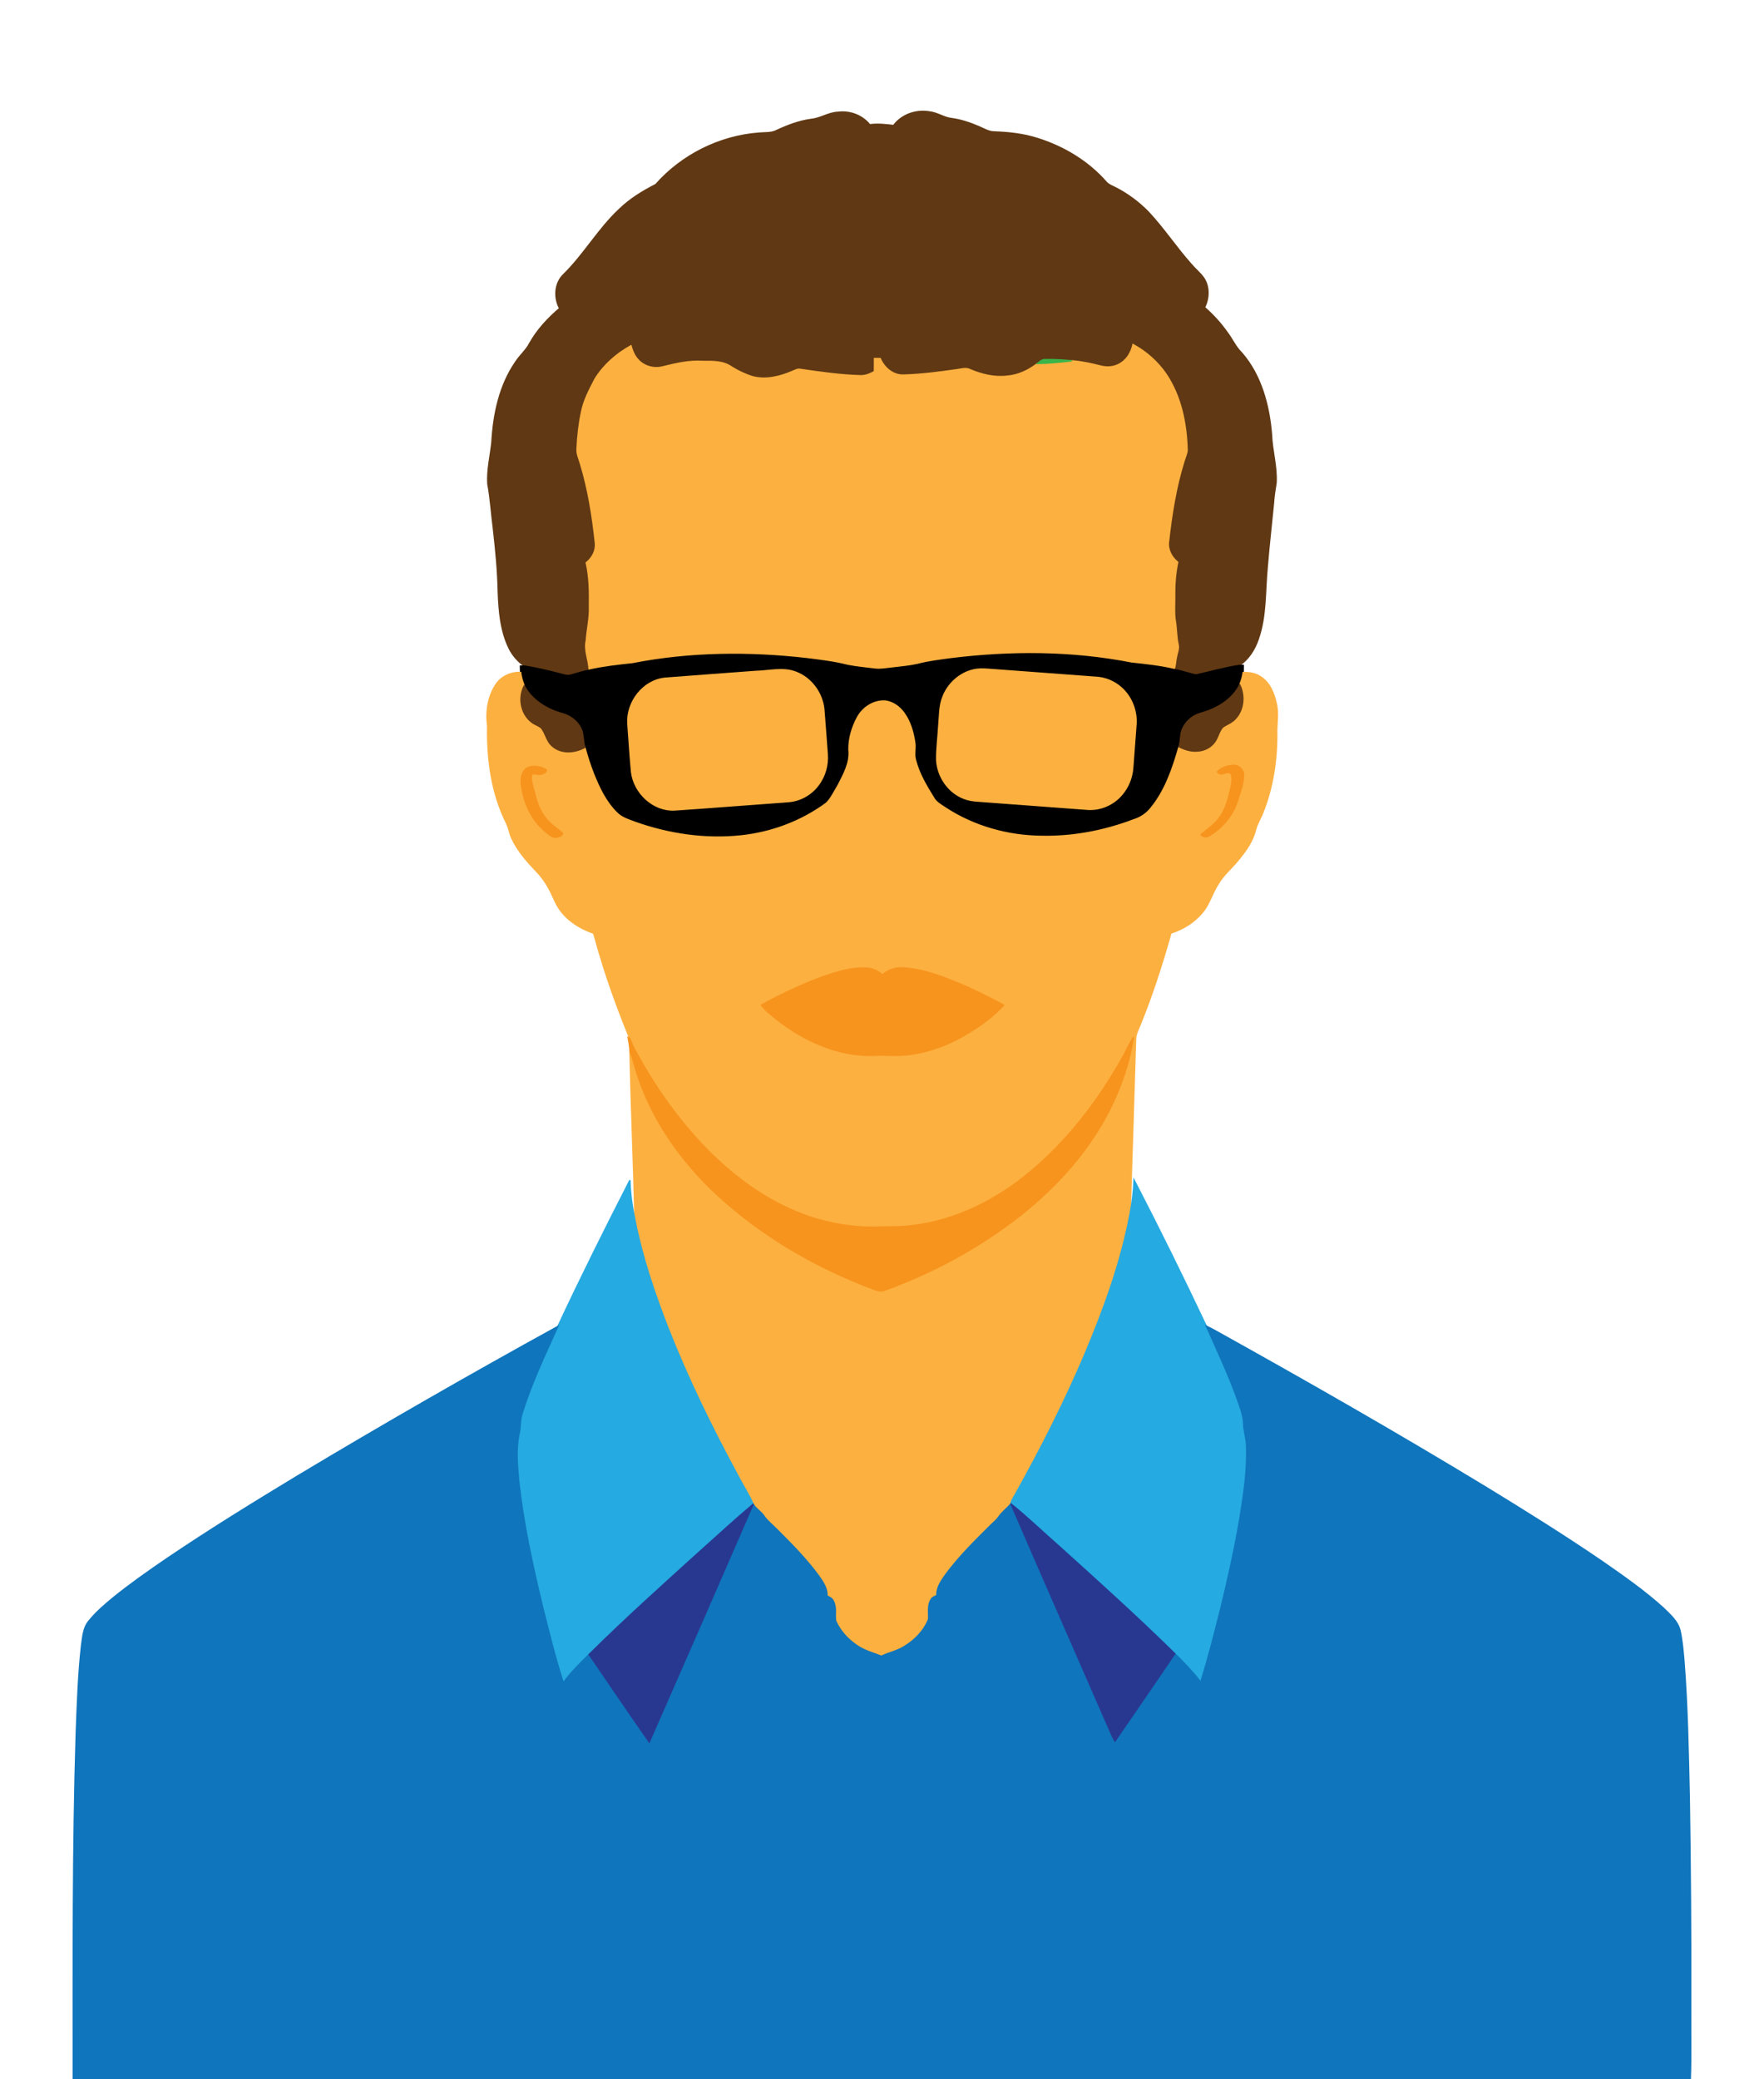 <?xml version="1.0" encoding="utf-8"?>

<!DOCTYPE svg PUBLIC "-//W3C//DTD SVG 1.1//EN" "http://www.w3.org/Graphics/SVG/1.1/DTD/svg11.dtd">
<svg version="1.1" id="Layer_1" xmlns="http://www.w3.org/2000/svg" xmlns:xlink="http://www.w3.org/1999/xlink" x="0px" y="0px"
	 viewBox="324.963 35.129 1355.092 1596.917" enable-background="new 324.963 35.129 1355.092 1596.917" xml:space="preserve">
<g>
	<path fill="#603813" stroke="#603813" d="M947.98,126.83c7.26-0.64,13.5-5.24,20.86-5.48c9.11-1.13,18.52,2.42,24.3,9.62
		c6.06-0.89,12.17-0.14,18.22,0.57c6.3-8.46,17.37-12.24,27.63-10.47c6.04,0.63,11.11,4.54,17.15,5.15
		c7.12,0.96,13.96,3.31,20.56,6.1c4.01,1.69,7.86,4.22,12.39,4.13c11.01,0.45,22.06,1.62,32.61,4.98
		c20.23,6.28,39.17,17.63,53.16,33.68c2.02,2.2,4.97,3.09,7.54,4.48c9.12,4.75,17.47,10.99,24.66,18.34
		c11.85,12.62,21.36,27.18,32.88,40.07c3.02,3.62,6.76,6.59,9.55,10.4c4.63,6.71,4.35,15.74,0.8,22.86
		c6.52,5.69,12.38,12.13,17.38,19.19c3.91,5.14,6.47,11.25,11.19,15.78c14.97,17.25,21.04,40.34,22.87,62.67
		c0.44,12.43,4.26,24.59,3.51,37.09c-0.86,5.28-1.68,10.57-2.02,15.91c-1.57,16.23-3.46,32.43-4.77,48.68
		c-1.8,18.46-0.66,37.54-6.86,55.31c-2.66,8.01-7.43,15.47-14.44,20.33c-11.29,1.64-22.27,4.86-33.37,7.33
		c-5.72-1.09-11.22-3.28-17-4.2c1.36-3.02,1.11-6.43,1.92-9.59c0.56-3.23,2.13-6.47,1.24-9.78c-1.3-5.95-1.11-12.09-2.14-18.08
		c-1-6.25-0.31-12.58-0.44-18.87c-0.13-8.74,0.52-17.51,2.32-26.07c-4.68-3.8-7.9-9.67-7.05-15.83
		c2.34-20.84,5.58-41.69,11.87-61.74c0.8-2.78,2.11-5.43,2.42-8.33c-0.47-20.45-4.67-41.48-16.26-58.69
		c-6.49-9.42-15.27-17.21-25.33-22.63c-1.26,5.45-4.02,10.74-8.73,13.94c-4.49,3.22-10.38,4.04-15.68,2.71
		c-7.4-1.87-14.88-3.54-22.5-4.14c-6.8-0.72-13.65-1.07-20.48-0.93c-2.48-0.24-4.24,1.64-5.99,3.03
		c-6.65,5.12-14.49,8.95-22.93,9.68c-9.93,1.27-19.9-1.13-29-5.03c-3.18-1.62-6.71-0.28-10.01,0.08
		c-13.59,1.97-27.24,3.73-40.97,4.14c-8.07,0.27-14.87-5.58-17.89-12.71c-1.48,0-2.95-0.01-4.41-0.02c0.02,3.33,0,6.66-0.05,10
		c-3.28,1.83-6.87,3.34-10.69,3.23c-15.46-0.43-30.8-2.64-46.09-4.87c-2.33-0.54-4.41,0.84-6.48,1.63
		c-9.37,4.04-19.99,6.61-30.1,4.06c-5.77-1.75-11.26-4.38-16.38-7.54c-6.3-4.57-14.53-4.35-21.95-4.29
		c-10.51-0.74-20.87,1.7-31,4.19c-6.56,1.71-13.98-0.22-18.63-5.21c-2.98-3.01-4.55-7.03-5.72-11.01
		c-11.04,6.09-20.87,14.67-27.54,25.43c-4.18,8.12-8.66,16.28-10.4,25.35c-2.01,9.37-3.05,18.94-3.48,28.51
		c-0.25,3.94,1.57,7.56,2.63,11.25c6.02,19.78,9.27,40.3,11.45,60.82c0.7,5.98-2.39,11.66-6.99,15.3
		c2.48,11.04,2.6,22.38,2.43,33.63c0.37,8.8-1.82,17.4-2.4,26.14c-1.8,7.68,2.09,15.1,2.14,22.81c-4.69,0.95-9.27,2.31-13.85,3.67
		c-2.81,1-5.66-0.25-8.38-0.87c-9.04-2.32-18.12-4.56-27.34-5.98c-5.04-3.53-9.22-8.24-11.91-13.78c-6.5-13.31-7.7-28.4-8.28-42.98
		c-0.31-16.42-1.91-32.78-3.78-49.08c-1.49-11.31-2.12-22.74-4.22-33.96c-0.72-10.74,1.95-21.29,3.08-31.9
		c1.2-21.61,5.79-43.85,18.3-61.93c3.23-5.05,8.03-8.93,10.77-14.32c5.81-10.35,13.96-19.16,22.98-26.8
		c-4.48-8.21-3.88-19.36,3.07-26.04c15.76-15.44,26.72-35.06,42.89-50.13c8.11-7.9,17.87-13.82,27.89-18.95
		c19.98-22.68,49.01-37.21,79.17-39.48c4.51-0.47,9.33,0.14,13.52-1.96C929.86,131.51,938.69,128.1,947.98,126.83z"/>
	<path fill="#FCB040" stroke="#FCB040" d="M1195.33,299.74c10.06,5.42,18.84,13.21,25.33,22.63c11.59,17.21,15.79,38.24,16.26,58.69
		c-0.31,2.9-1.62,5.55-2.42,8.33c-6.29,20.05-9.53,40.9-11.87,61.74c-0.85,6.16,2.37,12.03,7.05,15.83
		c-1.8,8.56-2.45,17.33-2.32,26.07c0.13,6.29-0.56,12.62,0.44,18.87c1.03,5.99,0.84,12.13,2.14,18.08c0.89,3.31-0.68,6.55-1.24,9.78
		c-0.81,3.16-0.56,6.57-1.92,9.59c-10.79-2.53-21.82-3.66-32.81-4.87c-45.66-8.95-92.74-9.04-138.81-3.32
		c-8.43,1.18-16.93,2.14-25.17,4.34c-6.61,1.47-13.38,2-20.08,2.83c-4.3,0.39-8.61,1.35-12.93,0.75c-7-0.85-14.03-1.49-20.95-2.84
		c-10.15-2.63-20.6-3.83-30.99-5.15c-44.54-5.12-89.97-4.76-134.07,3.89c-11.22,1.21-22.46,2.46-33.48,4.94
		c-0.05-7.71-3.94-15.13-2.14-22.81c0.58-8.74,2.77-17.34,2.4-26.14c0.17-11.25,0.05-22.59-2.43-33.63c4.6-3.64,7.69-9.32,6.99-15.3
		c-2.18-20.52-5.43-41.04-11.45-60.82c-1.06-3.69-2.88-7.31-2.63-11.25c0.43-9.57,1.47-19.14,3.48-28.51
		c1.74-9.07,6.22-17.23,10.4-25.35c6.67-10.76,16.5-19.34,27.54-25.43c1.17,3.98,2.74,8,5.72,11.01c4.65,4.99,12.07,6.92,18.63,5.21
		c10.13-2.49,20.49-4.93,31-4.19c7.42-0.06,15.65-0.28,21.95,4.29c5.12,3.16,10.61,5.79,16.38,7.54c10.11,2.55,20.73-0.02,30.1-4.06
		c2.07-0.79,4.15-2.17,6.48-1.63c15.29,2.23,30.63,4.44,46.09,4.87c3.82,0.11,7.41-1.4,10.69-3.23c0.05-3.34,0.07-6.67,0.05-10
		c1.46,0.01,2.93,0.02,4.41,0.02c3.02,7.13,9.82,12.98,17.89,12.71c13.73-0.41,27.38-2.17,40.97-4.14c3.3-0.36,6.83-1.7,10.01-0.08
		c9.1,3.9,19.07,6.3,29,5.03c8.44-0.73,16.28-4.56,22.93-9.68c8.85-0.2,17.68-1.03,26.47-2.1c7.62,0.6,15.1,2.27,22.5,4.14
		c5.3,1.33,11.19,0.51,15.68-2.71C1191.31,310.48,1194.07,305.19,1195.33,299.74z"/>
	<path fill="#39B54A" stroke="#39B54A" d="M1121.95,314.35c1.75-1.39,3.51-3.27,5.99-3.03c6.83-0.14,13.68,0.21,20.48,0.93
		C1139.63,313.32,1130.8,314.15,1121.95,314.35z"/>
	<path stroke="#000000" d="M1055.16,541.16c46.07-5.72,93.15-5.63,138.81,3.32c10.99,1.21,22.02,2.34,32.81,4.87
		c5.78,0.92,11.28,3.11,17,4.2c11.1-2.47,22.08-5.69,33.37-7.33c0.71,0,2.15-0.02,2.86-0.03c-0.01,1.82,0.01,3.65-0.05,5.48
		c-0.42,3.26-1.4,6.41-2.65,9.44c-4.85,9.69-14.23,16.28-24.18,19.97c-4.05,1.58-8.53,2.24-12.13,4.81
		c-4.68,3.22-8.35,8.28-8.91,14.04c-0.35,2.94-0.6,5.91-1.4,8.78c-4.78,16.67-10.51,33.75-21.73,47.31
		c-3.35,4.22-7.97,7.21-13.09,8.81c-22.54,8.56-46.68,13.22-70.83,12.68c-25.94-0.22-51.95-7.52-73.72-21.75
		c-3.34-2.28-7.18-4.25-9.2-7.92c-5.57-9.05-11.17-18.34-13.82-28.72c-1.48-4.65,0.19-9.47-0.69-14.17
		c-1.25-7.85-3.52-15.78-8.28-22.26c-3.37-4.69-8.5-8.35-14.29-9.14c-9-0.53-17.43,5.07-21.56,12.87c-4,7.53-6.54,16.09-6.38,24.65
		c1.1,9.96-4.12,19.04-8.5,27.58c-2.76,4.47-4.98,9.43-8.66,13.23c-19.1,14.18-42.14,22.77-65.76,25.29
		c-27.37,2.88-55.24-1.16-81.12-10.35c-5.06-1.94-10.59-3.45-14.42-7.53c-8.44-8.31-13.54-19.29-17.88-30.13
		c-2.57-6.52-4.64-13.22-6.52-19.97c-1.2-3.82-1.1-7.87-1.96-11.74c-2.1-7.05-8.33-12.36-15.34-14.18
		c-11.83-3.33-23.38-10.21-29.21-21.4c-1.37-3.28-2.4-6.71-2.82-10.24c-0.11-1.64-0.14-3.28-0.16-4.91
		c0.79,0.01,2.37,0.02,3.17,0.02c9.22,1.42,18.3,3.66,27.34,5.98c2.72,0.62,5.57,1.87,8.38,0.87c4.58-1.36,9.16-2.72,13.85-3.67
		c11.02-2.48,22.26-3.73,33.48-4.94c44.1-8.65,89.53-9.01,134.07-3.89c10.39,1.32,20.84,2.52,30.99,5.15
		c6.92,1.35,13.95,1.99,20.95,2.84c4.32,0.6,8.63-0.36,12.93-0.75c6.7-0.83,13.47-1.36,20.08-2.83
		C1038.23,543.3,1046.73,542.34,1055.16,541.16 M1072.5,549.73c-10.42,2.48-19.17,10.43-23.07,20.35
		c-3.02,7.22-2.59,15.18-3.36,22.82c-0.47,8.68-1.7,17.33-1.56,26.02c0.67,12.67,8.93,24.83,20.89,29.4
		c5.93,2.39,12.41,2.14,18.67,2.74c25.27,1.87,50.54,3.77,75.8,5.64c10.29,0.95,20.75-3.69,27.22-11.68
		c4.75-5.65,7.51-12.86,8.05-20.2c0.84-11.28,1.67-22.56,2.53-33.83c0.58-10.43-3.77-21.06-11.68-27.91
		c-5.26-4.58-12.04-7.38-19.01-7.74c-27.78-2.06-55.55-4.13-83.33-6.2C1079.92,548.88,1076.14,548.8,1072.5,549.73 M905.58,550.82
		c-23.19,1.76-46.4,3.39-69.58,5.22c-16.94,1.56-29.74,18.31-28.73,34.94c0.95,12.37,1.68,24.77,2.85,37.12
		c1.93,15.94,16.46,29.83,32.86,29.18c29.05-1.97,58.1-4.3,87.15-6.4c9.07-0.52,17.75-5.25,23.2-12.5
		c5.32-6.82,7.81-15.69,7.09-24.29c-0.9-11.39-1.64-22.8-2.59-34.18c-1.22-12.4-9.59-23.92-21.29-28.4
		C926.62,547.53,915.85,550.59,905.58,550.82z"/>
	<path fill="#FCB040" stroke="#FCB040" d="M1072.5,549.73c3.64-0.93,7.42-0.85,11.15-0.59c27.78,2.07,55.55,4.14,83.33,6.2
		c6.97,0.36,13.75,3.16,19.01,7.74c7.91,6.85,12.26,17.48,11.68,27.91c-0.86,11.27-1.69,22.55-2.53,33.83
		c-0.54,7.34-3.3,14.55-8.05,20.2c-6.47,7.99-16.93,12.63-27.22,11.68c-25.26-1.87-50.53-3.77-75.8-5.64
		c-6.26-0.6-12.74-0.35-18.67-2.74c-11.96-4.57-20.22-16.73-20.89-29.4c-0.14-8.69,1.09-17.34,1.56-26.02
		c0.77-7.64,0.34-15.6,3.36-22.82C1053.33,560.16,1062.08,552.21,1072.5,549.73z"/>
	<path fill="#FCB040" stroke="#FCB040" d="M905.58,550.82c10.27-0.23,21.04-3.29,30.96,0.69c11.7,4.48,20.07,16,21.29,28.4
		c0.95,11.38,1.69,22.79,2.59,34.18c0.72,8.6-1.77,17.47-7.09,24.29c-5.45,7.25-14.13,11.98-23.2,12.5
		c-29.05,2.1-58.1,4.43-87.15,6.4c-16.4,0.65-30.93-13.24-32.86-29.18c-1.17-12.35-1.9-24.75-2.85-37.12
		c-1.01-16.63,11.79-33.38,28.73-34.94C859.18,554.21,882.39,552.58,905.58,550.82z"/>
	<path fill="#FCB040" stroke="#FCB040" d="M705.92,560.88c4.16-6.2,11.59-9.61,18.99-9.25c0.42,3.53,1.45,6.96,2.82,10.24
		c-4.86,9.01-2.67,21.54,5.57,27.86c2.29,1.84,5.25,2.6,7.5,4.49c3.52,4.35,4.13,10.63,8.76,14.19c6.87,5.87,17.18,4.94,24.68,0.78
		c1.88,6.75,3.95,13.45,6.52,19.97c4.34,10.84,9.44,21.82,17.88,30.13c3.83,4.08,9.36,5.59,14.42,7.53
		c25.88,9.19,53.75,13.23,81.12,10.35c23.62-2.52,46.66-11.11,65.76-25.29c3.68-3.8,5.9-8.76,8.66-13.23
		c4.38-8.54,9.6-17.62,8.5-27.58c-0.16-8.56,2.38-17.12,6.38-24.65c4.13-7.8,12.56-13.4,21.56-12.87
		c5.79,0.79,10.92,4.45,14.29,9.14c4.76,6.48,7.03,14.41,8.28,22.26c0.88,4.7-0.79,9.52,0.69,14.17
		c2.65,10.38,8.25,19.67,13.82,28.72c2.02,3.67,5.86,5.64,9.2,7.92c21.77,14.23,47.78,21.53,73.72,21.75
		c24.15,0.54,48.29-4.12,70.83-12.68c5.12-1.6,9.74-4.59,13.09-8.81c11.22-13.56,16.95-30.64,21.73-47.31
		c4.44,2.21,9.34,3.78,14.37,3.27c5.76-0.3,11.42-3.54,14.1-8.73c1.83-3.23,2.62-7.12,5.3-9.8c2.99-2.02,6.6-3.17,9.11-5.89
		c6.84-6.8,7.87-17.95,3.74-26.45c1.25-3.03,2.23-6.18,2.65-9.44c4.58-0.05,9.35,0.57,13.23,3.21c7.35,4.53,10.63,13.2,12.32,21.28
		c1.45,6.53,0.41,13.19,0.23,19.78c0.39,21.48-2.66,43.24-10.66,63.26c-1.72,4.55-4.52,8.66-5.64,13.43
		c-2.21,8.9-7.74,16.47-13.51,23.4c-5.1,6.21-11.45,11.45-15.46,18.53c-4.32,6.84-6.46,14.93-11.66,21.24
		c-6.27,7.61-14.99,13.05-24.35,16c-6.82,24.23-14.56,48.23-24.11,71.54c-1.24,3.11-2.95,6.17-3,9.62
		c-1.33,44.7-2.88,89.4-4.2,134.1c-6.96,37.39-20.09,73.32-34.81,108.27c-15.69,36.9-33.87,72.69-53.44,107.66
		c-1.24,2.33-2.94,4.51-3.37,7.18c-2.9,3.5-6.69,6.18-9.28,9.95c-1.61,2.39-3.87,4.22-5.93,6.2
		c-12.06,11.97-24.26,23.94-34.44,37.59c-3.43,4.99-7.6,10.24-7.21,16.66c-1.76,0.81-3.82,1.49-4.66,3.42
		c-2.62,4.51-1.48,9.87-1.72,14.83c-3.59,9.08-10.85,16.43-19.21,21.3c-5.31,3.22-11.49,4.45-17.05,7.1
		c-6.46-2.52-13.32-4.29-19.04-8.38c-6.93-4.68-12.79-11.18-16.14-18.86c-0.68-4.97,0.87-10.39-1.71-15.02
		c-0.85-2.13-2.96-3.1-4.86-4.03c0.31-5.95-3.33-10.96-6.55-15.6c-9.4-12.77-20.58-24.09-31.78-35.26
		c-3.41-3.55-7.44-6.52-10.21-10.63c-2.28-3.41-6.13-5.42-8.21-8.96c-3.14-7.23-7.54-13.82-11.13-20.83
		c-20.29-37.38-39.05-75.66-54.58-115.27c-10.3-26.73-19.63-53.99-25.08-82.16c-0.98-43.29-2.88-86.56-3.87-129.85
		c2.93,7.34,4.33,15.18,7.21,22.55c11.88,33.65,33.39,63.28,59.32,87.53c34.88,32.27,76.76,56.54,121.2,73.05
		c2.63,1.08,5.59,1.74,8.3,0.5c35.08-12.7,68.36-30.48,98.19-52.91c25.58-19.23,48.4-42.49,65.39-69.71
		c13.48-21.83,23.17-46.14,27.18-71.53c-3.5,5.32-5.86,11.26-9.1,16.73c-18.3,32.29-41.25,62.31-69.78,86.22
		c-25.72,21.66-57.03,37.62-90.68,41.66c-9.64,1.42-19.4,0.72-29.09,1.26c-21.76,0.12-43.52-4.39-63.41-13.19
		c-30.26-13.16-56-34.91-77.56-59.59c-16.21-18.65-30.16-39.22-41.97-60.92c-2.12-3.65-4-7.44-5.37-11.44
		c-10.38-25.31-19.61-51.12-26.77-77.53c-0.56-1.22-0.39-3.19-2-3.51c-9.43-3.37-18.41-8.93-24.4-17.1c-3.75-4.99-5.7-11-8.66-16.43
		c-2.55-4.86-5.72-9.4-9.56-13.33c-7.37-7.78-14.71-15.92-19.2-25.75c-1.72-3.61-2.18-7.65-3.9-11.25
		c-11.58-23-15.11-49.22-14.62-74.72C698.08,581.99,699.72,570.22,705.92,560.88 M1260.22,627.9c2.57,4.37,7.37-1.5,10.38,1.44
		c1.55,3.48,0.55,7.41-0.1,11c-1.95,7.82-3.65,16.05-8.65,22.61c-3.69,5.49-9.36,9-14.32,13.19c1.47,2.08,4.41,2.05,6.48,0.91
		c9.88-6.03,17.81-15.34,21.47-26.4c2.03-6.42,4.58-12.87,4.78-19.68c0.45-4.48-3.8-8.54-8.24-8
		C1267.76,623.31,1263.12,624.58,1260.22,627.9 M731.27,624.39c-4.61,1.69-6.26,7.15-5.97,11.64c1.31,14.56,7.64,29.19,19.32,38.37
		c2.45,1.82,5.06,4.74,8.45,3.63c1.57-0.51,4.06-0.82,3.98-2.98c-3.3-3.08-7.3-5.35-10.34-8.72c-5.86-5.66-9.03-13.42-10.86-21.22
		c-1.04-4.66-2.99-9.28-2.69-14.12c0.33-2.54,3.23-1.15,4.85-1.18c2.4,0.42,6.56-0.49,6.66-3.43
		C740.7,624.07,735.73,622.92,731.27,624.39 M957.22,785.28c-16.37,5.97-32.16,13.45-47.4,21.87c3.25,4.4,7.79,7.6,11.94,11.1
		c21.06,16.4,47.03,28.34,74.19,27.48c8.99-0.56,18.03,0.72,26.98-0.56c13.06-1.57,25.72-5.8,37.41-11.79
		c13.04-6.91,25.61-15.32,35.68-26.17c-9.17-5.08-18.59-9.71-28.12-14.07c-15.36-6.57-31.15-13.25-48-14.53
		c-6.14-0.6-12.5,0.92-16.98,5.33c-3.14-2.61-6.75-4.86-10.93-5.11C980.04,777.67,968.39,781.53,957.22,785.28z"/>
	<path fill="#603813" stroke="#603813" d="M1277.31,561.11c4.13,8.5,3.1,19.65-3.74,26.45c-2.51,2.72-6.12,3.87-9.11,5.89
		c-2.68,2.68-3.47,6.57-5.3,9.8c-2.68,5.19-8.34,8.43-14.1,8.73c-5.03,0.51-9.93-1.06-14.37-3.27c0.8-2.87,1.05-5.84,1.4-8.78
		c0.56-5.76,4.23-10.82,8.91-14.04c3.6-2.57,8.08-3.23,12.13-4.81C1263.08,577.39,1272.46,570.8,1277.31,561.11z"/>
	<path fill="#603813" stroke="#603813" d="M733.3,589.73c-8.24-6.32-10.43-18.85-5.57-27.86c5.83,11.19,17.38,18.07,29.21,21.4
		c7.01,1.82,13.24,7.13,15.34,14.18c0.86,3.87,0.76,7.92,1.96,11.74c-7.5,4.16-17.81,5.09-24.68-0.78
		c-4.63-3.56-5.24-9.84-8.76-14.19C738.55,592.33,735.59,591.57,733.3,589.73z"/>
	<path fill="#F7941E" stroke="#F7941E" d="M1260.22,627.9c2.9-3.32,7.54-4.59,11.8-4.93c4.44-0.54,8.69,3.52,8.24,8
		c-0.2,6.81-2.75,13.26-4.78,19.68c-3.66,11.06-11.59,20.37-21.47,26.4c-2.07,1.14-5.01,1.17-6.48-0.91
		c4.96-4.19,10.63-7.7,14.32-13.19c5-6.56,6.7-14.79,8.65-22.61c0.65-3.59,1.65-7.52,0.1-11
		C1267.59,626.4,1262.79,632.27,1260.22,627.9z"/>
	<path fill="#F7941E" stroke="#F7941E" d="M731.27,624.39c4.46-1.47,9.43-0.32,13.4,1.99c-0.1,2.94-4.26,3.85-6.66,3.43
		c-1.62,0.03-4.52-1.36-4.85,1.18c-0.3,4.84,1.65,9.46,2.69,14.12c1.83,7.8,5,15.56,10.86,21.22c3.04,3.37,7.04,5.64,10.34,8.72
		c0.08,2.16-2.41,2.47-3.98,2.98c-3.39,1.11-6-1.81-8.45-3.63c-11.68-9.18-18.01-23.81-19.32-38.37
		C725.01,631.54,726.66,626.08,731.27,624.39z"/>
	<path fill="#F7941E" stroke="#F7941E" d="M957.22,785.28c11.17-3.75,22.82-7.61,34.77-6.45c4.18,0.25,7.79,2.5,10.93,5.11
		c4.48-4.41,10.84-5.93,16.98-5.33c16.85,1.28,32.64,7.96,48,14.53c9.53,4.36,18.95,8.99,28.12,14.07
		c-10.07,10.85-22.64,19.26-35.68,26.17c-11.69,5.99-24.35,10.22-37.41,11.79c-8.95,1.28-17.99,0-26.98,0.56
		c-27.16,0.86-53.13-11.08-74.19-27.48c-4.15-3.5-8.69-6.7-11.94-11.1C925.06,798.73,940.85,791.25,957.22,785.28z"/>
	<path fill="#F7941E" stroke="#F7941E" d="M1186.56,848.58c3.24-5.47,5.6-11.41,9.1-16.73c-4.01,25.39-13.7,49.7-27.18,71.53
		c-16.99,27.22-39.81,50.48-65.39,69.71c-29.83,22.43-63.11,40.21-98.19,52.91c-2.71,1.24-5.67,0.58-8.3-0.5
		c-44.44-16.51-86.32-40.78-121.2-73.05c-25.93-24.25-47.44-53.88-59.32-87.53c-2.88-7.37-4.28-15.21-7.21-22.55
		c-0.13-3.51-0.75-6.98-1.4-10.41l1.23,0.62c1.37,4,3.25,7.79,5.37,11.44c11.81,21.7,25.76,42.27,41.97,60.92
		c21.56,24.68,47.3,46.43,77.56,59.59c19.89,8.8,41.65,13.31,63.41,13.19c9.69-0.54,19.45,0.16,29.09-1.26
		c33.65-4.04,64.96-20,90.68-41.66C1145.31,910.89,1168.26,880.87,1186.56,848.58z"/>
	<path fill="#25AAE1" stroke="#25AAE1" d="M753.49,1053.94c17.68-37.83,36.36-75.19,55.37-112.36c0.28,10.31,1.71,20.56,3.88,30.64
		c5.45,28.17,14.78,55.43,25.08,82.16c15.53,39.61,34.29,77.89,54.58,115.27c3.59,7.01,7.99,13.6,11.13,20.83
		c-13.95,11.67-27.27,24.11-40.88,36.18c-28.72,26.04-57.62,51.92-85.15,79.22c-6.97,6.91-14.08,13.76-19.81,21.77
		c-6.42-19.71-11.26-39.9-16.33-59.99c-7.46-31.25-14.41-62.73-17.89-94.72c-1.04-12.01-2.31-24.29,0.18-36.21
		c1.44-5.45,0.53-11.26,2.57-16.59C733.4,1097.33,743.66,1075.68,753.49,1053.94z"/>
	<path fill="#25AAE1" stroke="#25AAE1" d="M1196.14,941.38c19.17,37.09,37.65,74.54,55.49,112.29
		c8.27,18.48,16.85,36.86,23.76,55.91c2.04,6.08,4.63,12.16,4.91,18.67c0,6.01,2.27,11.74,2.27,17.77c0.66,18.8-2.26,37.49-5.24,56
		c-3.85,22.52-8.82,44.83-14.2,67.03c-4.86,19.46-9.78,38.93-15.77,58.08c-6.02-7.83-12.85-14.97-19.92-21.84
		c-29.04-28.58-59.35-55.82-89.59-83.12c-12.13-10.64-23.79-21.84-36.32-32c0.43-2.67,2.13-4.85,3.37-7.18
		c19.57-34.97,37.75-70.76,53.44-107.66c14.72-34.95,27.85-70.88,34.81-108.27C1194.74,958.58,1195.8,950,1196.14,941.38z"/>
	<path fill="#0F75BC" stroke="#0F75BC" d="M553.02,1169.11c66.08-39.66,132.95-78.01,200.47-115.17
		c-9.83,21.74-20.09,43.39-27.27,66.2c-2.04,5.33-1.13,11.14-2.57,16.59c-2.49,11.92-1.22,24.2-0.18,36.21
		c3.48,31.99,10.43,63.47,17.89,94.72c5.07,20.09,9.91,40.28,16.33,59.99c5.73-8.01,12.84-14.86,19.81-21.77
		c15.38,22.44,30.61,45,46.22,67.28c26.69-60.86,53.36-121.72,79.81-182.68c2.08,3.54,5.93,5.55,8.21,8.96
		c2.77,4.11,6.8,7.08,10.21,10.63c11.2,11.17,22.38,22.49,31.78,35.26c3.22,4.64,6.86,9.65,6.55,15.6c1.9,0.93,4.01,1.9,4.86,4.03
		c2.58,4.63,1.03,10.05,1.71,15.02c3.35,7.68,9.21,14.18,16.14,18.86c5.72,4.09,12.58,5.86,19.04,8.38
		c5.56-2.65,11.74-3.88,17.05-7.1c8.36-4.87,15.62-12.22,19.21-21.3c0.24-4.96-0.9-10.32,1.72-14.83c0.84-1.93,2.9-2.61,4.66-3.42
		c-0.39-6.42,3.78-11.67,7.21-16.66c10.18-13.65,22.38-25.62,34.44-37.59c2.06-1.98,4.32-3.81,5.93-6.2
		c2.59-3.77,6.38-6.45,9.28-9.95c24.2,56.08,48.89,111.95,73.27,167.95c2.23,4.78,3.93,9.82,6.67,14.37
		c15.34-22.39,30.79-44.71,45.97-67.2c7.07,6.87,13.9,14.01,19.92,21.84c5.99-19.15,10.91-38.62,15.77-58.08
		c5.38-22.2,10.35-44.51,14.2-67.03c2.98-18.51,5.9-37.2,5.24-56c0-6.03-2.27-11.76-2.27-17.77c-0.28-6.51-2.87-12.59-4.91-18.67
		c-6.91-19.05-15.49-37.43-23.76-55.91c2.17,1.02,4.32,2.11,6.43,3.3c70.37,39.13,140.3,79.07,209.12,120.89
		c30.05,18.36,59.95,37.01,89.02,56.9c16.03,11.13,32.1,22.35,46.58,35.48c5.08,5.04,11.12,10.06,12.79,17.37
		c1.66,7.59,2.3,15.35,2.99,23.07c2.71,35.01,3.33,70.14,4.11,105.24c0.86,52.68,1.19,105.37,1.08,158.07
		c-0.15,19.33,0.34,38.68-0.31,58.01H381.25c0.03-88.68-0.49-177.37,2.29-266.01c0.84-22.36,1.56-44.76,4.05-67.01
		c0.97-6.41,1.22-13.51,5.59-18.71c5.49-6.83,12.19-12.55,18.93-18.1c13.2-10.64,27.08-20.41,41.09-29.95
		C485.81,1210.17,519.33,1189.48,553.02,1169.11z"/>
	<path fill="#283891" stroke="#283891" d="M862.65,1226.66c13.61-12.07,26.93-24.51,40.88-36.18
		c-26.45,60.96-53.12,121.82-79.81,182.68c-15.61-22.28-30.84-44.84-46.22-67.28C805.03,1278.58,833.93,1252.7,862.65,1226.66z"/>
	<path fill="#283891" stroke="#283891" d="M1101.53,1190.17c12.53,10.16,24.19,21.36,36.32,32c30.24,27.3,60.55,54.54,89.59,83.12
		c-15.18,22.49-30.63,44.81-45.97,67.2c-2.74-4.55-4.44-9.59-6.67-14.37C1150.42,1302.12,1125.73,1246.25,1101.53,1190.17z"/>
</g>
</svg>

